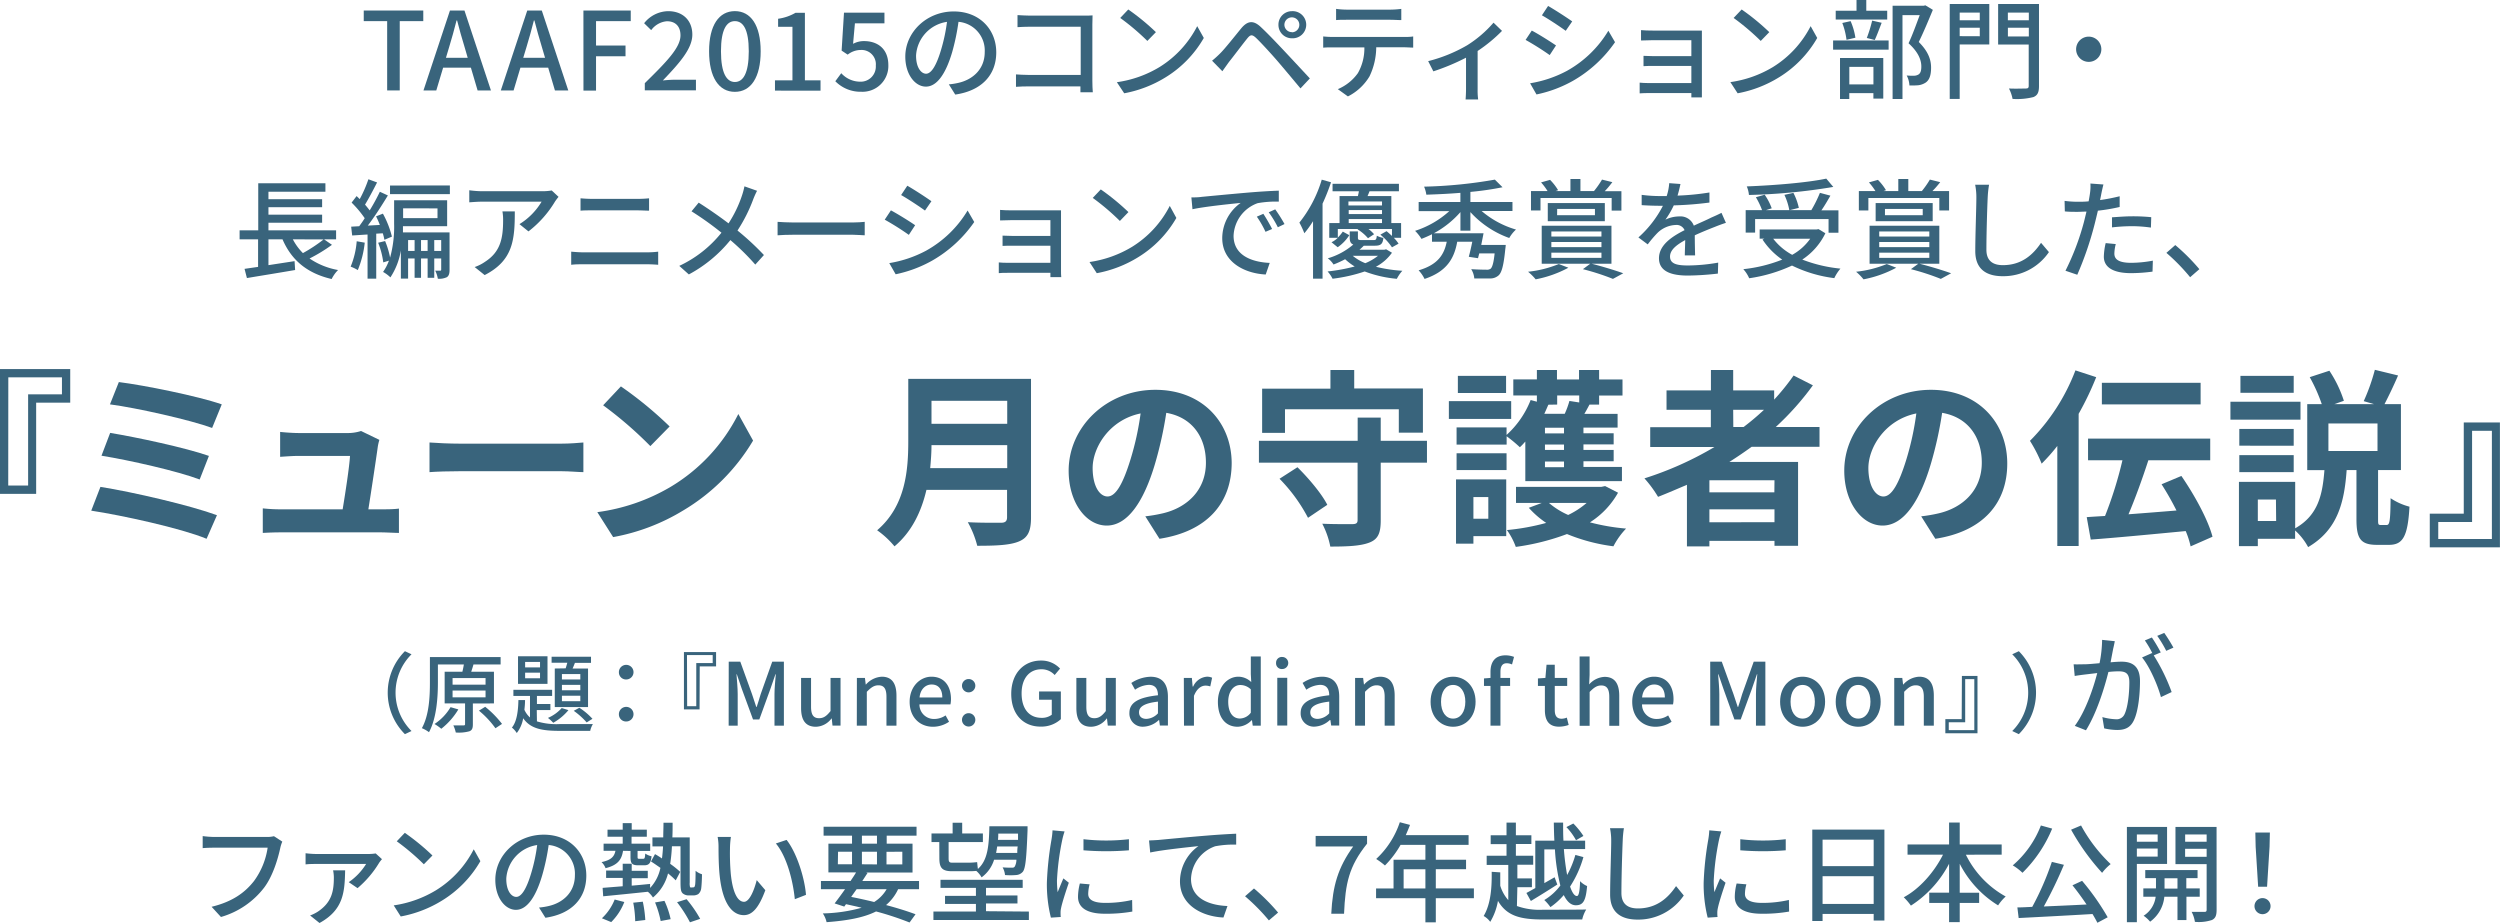 <svg xmlns="http://www.w3.org/2000/svg" viewBox="0 0 622.28 229.76"><defs><style>.cls-1{fill:#39647c;}</style></defs><g id="レイヤー_2" data-name="レイヤー 2"><g id="レイヤー1"><path class="cls-1" d="M96.37,5.26H90.54V2.62h14.82V5.26H99.5V22.51H96.37Z"/><path class="cls-1" d="M112,2.62h3.61l6.59,19.89h-3.32l-1.67-5.67h-6.91l-1.7,5.67h-3.19Zm-1,11.77h5.42l-.78-2.68c-.68-2.15-1.27-4.37-1.86-6.61h-.14c-.57,2.27-1.19,4.46-1.84,6.61Z"/><path class="cls-1" d="M131.24,2.62h3.62l6.59,19.89h-3.32l-1.68-5.67h-6.91l-1.7,5.67h-3.18Zm-1,11.77h5.43l-.79-2.68c-.67-2.15-1.26-4.37-1.86-6.61h-.13c-.57,2.27-1.19,4.46-1.84,6.61Z"/><path class="cls-1" d="M145.22,2.62H157V5.26h-8.64v6.08h7.34V14h-7.34v8.55h-3.13Z"/><path class="cls-1" d="M160.5,20.7c5.53-5.42,8.88-8.88,8.88-11.9,0-2.11-1.14-3.51-3.38-3.51a5.4,5.4,0,0,0-3.91,2.21l-1.76-1.72a7.79,7.79,0,0,1,6-3c3.64,0,6,2.32,6,5.83s-3.21,7.1-7.34,11.42c1-.11,2.27-.19,3.24-.19h5v2.64H160.5Z"/><path class="cls-1" d="M176.5,12.77c0-6.51,2.48-10,6.42-10s6.42,3.48,6.42,10-2.45,10.09-6.42,10.09S176.5,19.27,176.5,12.77Zm9.88,0c0-5.56-1.44-7.51-3.46-7.51s-3.46,2-3.46,7.51,1.44,7.64,3.46,7.64S186.38,18.33,186.38,12.77Z"/><path class="cls-1" d="M192.9,20h4.35V6.67h-3.57v-2A11.77,11.77,0,0,0,198,3.19h2.35V20h3.89v2.56H192.9Z"/><path class="cls-1" d="M207.92,20.22l1.48-2A6.36,6.36,0,0,0,214,20.33a3.77,3.77,0,0,0,4-4,3.56,3.56,0,0,0-3.78-3.89A5.27,5.27,0,0,0,211,13.6l-1.51-1,.59-9.44h10.07V5.8H212.8l-.46,5.11a5.61,5.61,0,0,1,2.73-.68c3.32,0,6.05,1.86,6.05,6a6.42,6.42,0,0,1-6.7,6.61A8.8,8.8,0,0,1,207.92,20.22Z"/><path class="cls-1" d="M237.77,23.54,236.18,21a17.06,17.06,0,0,0,2.4-.38c3.45-.78,6.53-3.32,6.53-7.66a7.17,7.17,0,0,0-6.53-7.53A54.75,54.75,0,0,1,237,13c-1.62,5.51-3.86,8.56-6.53,8.56s-5.13-3-5.13-7.48c0-6.05,5.29-11.23,12.06-11.23,6.48,0,10.58,4.54,10.58,10.18S244.33,22.59,237.77,23.54Zm-7.26-5.19c1.21,0,2.48-1.75,3.72-5.91a43.09,43.09,0,0,0,1.49-7,9,9,0,0,0-7.7,8.34C228,16.92,229.35,18.35,230.51,18.35Z"/><path class="cls-1" d="M256.38,3.89h13.41c.73,0,1.68,0,2.16-.06,0,.6-.05,1.57-.05,2.27v14c0,.94.05,2.26.11,2.86h-3.08c0-.38,0-.89,0-1.46h-12.8c-1.1,0-2.45.05-3.24.11V18.52c.79.05,2,.13,3.13.13H269v-12h-12.6c-1,0-2.43.06-3.13.11v-3C254.19,3.81,255.49,3.89,256.38,3.89Z"/><path class="cls-1" d="M288.64,16.68A25.78,25.78,0,0,0,298,6.51l1.64,2.94a27.54,27.54,0,0,1-9.47,9.77,30,30,0,0,1-10.34,4L278,20.46A28,28,0,0,0,288.64,16.68ZM287.72,8l-2.13,2.19a58.14,58.14,0,0,0-6.75-5.72l2-2.11A57.12,57.12,0,0,1,287.72,8Z"/><path class="cls-1" d="M303.75,13.25C305,12,307.26,9.12,309,7c1.52-1.78,2.95-2.08,4.89-.22,1.7,1.59,3.91,3.92,5.51,5.62,1.83,1.94,4.56,4.88,6.64,7.12L323.7,22c-1.89-2.27-4.21-5.05-5.89-7-1.56-1.8-4-4.45-5.1-5.5s-1.51-.87-2.35.19c-1.18,1.46-3.29,4.29-4.48,5.77l-1.62,2.27-2.56-2.62A25.18,25.18,0,0,0,303.75,13.25ZM321.57,2.78a3.38,3.38,0,1,1,0,6.75,3.33,3.33,0,0,1-3.35-3.35A3.35,3.35,0,0,1,321.57,2.78Zm0,5.26a1.86,1.86,0,1,0-1.87-1.86A1.86,1.86,0,0,0,321.57,8Z"/><path class="cls-1" d="M331.84,9.2H349.5c.56,0,1.59,0,2.26-.13v2.78c-.62,0-1.56-.08-2.26-.08h-6.94A16.92,16.92,0,0,1,340.89,19a13.09,13.09,0,0,1-5.38,5L333,22.19a11.65,11.65,0,0,0,5-4,12.51,12.51,0,0,0,1.61-6.4h-7.8c-.81,0-1.72,0-2.45.08V9.07A23.85,23.85,0,0,0,331.84,9.2Zm3.35-6.8H346.1a22.86,22.86,0,0,0,2.7-.19V5c-.87,0-1.87-.08-2.7-.08H335.22c-.89,0-1.89,0-2.65.08V2.21A20.31,20.31,0,0,0,335.19,2.4Z"/><path class="cls-1" d="M365.21,11.26a29.1,29.1,0,0,0,6.55-5.62l2.11,2.05a37.71,37.71,0,0,1-6.07,5v9.47a17.12,17.12,0,0,0,.13,2.6H364.8c.05-.46.11-1.73.11-2.6V14.36a55.2,55.2,0,0,1-8.13,3.4l-1.29-2.54A37.53,37.53,0,0,0,365.21,11.26Z"/><path class="cls-1" d="M387.31,11.31l-1.57,2.4a69,69,0,0,0-6-3.78l1.54-2.32C383,8.5,386,10.42,387.31,11.31ZM390,17.65a27.68,27.68,0,0,0,10.34-10L402,10.5a32.08,32.08,0,0,1-10.55,9.66,31.5,31.5,0,0,1-9,3.35l-1.59-2.78A29.37,29.37,0,0,0,390,17.65Zm1.33-12.31-1.6,2.33c-1.37-1-4.26-2.92-5.93-3.86l1.54-2.33C387,2.43,390.09,4.43,391.36,5.34Z"/><path class="cls-1" d="M411.45,7.61h10.34c.62,0,1.46,0,1.83,0,0,.33,0,1,0,1.57V22.62c0,.43,0,1.19,0,1.62H421c0-.24,0-.65,0-1.08H410.4c-.81,0-1.81.05-2.27.08V20.57c.46.05,1.32.11,2.27.11H421V16.41h-9.23c-1,0-2.08,0-2.68.06V13.9c.62,0,1.7.08,2.65.08H421V10h-9.53c-.84,0-2.46.06-3,.08V7.5C409.05,7.58,410.61,7.61,411.45,7.61Z"/><path class="cls-1" d="M441.32,16.68a25.71,25.71,0,0,0,9.37-10.17l1.64,2.94a27.54,27.54,0,0,1-9.47,9.77,29.9,29.9,0,0,1-10.34,4l-1.81-2.78A28,28,0,0,0,441.32,16.68ZM440.4,8l-2.13,2.19a58.14,58.14,0,0,0-6.75-5.72l2-2.11A57.12,57.12,0,0,1,440.4,8Z"/><path class="cls-1" d="M456.28,10.07H470.1v2.29H456.28Zm13.47-5.21H456.93V2.67h5.18V0h2.43V2.67h5.21ZM458,14.44h10.77v10.1h-2.46V23.19h-6v1.45H458Zm1.62-4.53a17.85,17.85,0,0,0-1.05-4.19l2.07-.46a16.42,16.42,0,0,1,1.19,4.13Zm.7,6.74V21h6V16.65Zm4.35-7.2A33.41,33.41,0,0,0,466,5.13l2.37.54c-.59,1.51-1.19,3.18-1.73,4.29Zm16.44-7c-1.06,2.57-2.35,5.67-3.51,8,2.48,2.46,3.07,4.56,3.07,6.4s-.4,3.07-1.37,3.72a4.35,4.35,0,0,1-1.81.65,19.62,19.62,0,0,1-2.21.05,6,6,0,0,0-.68-2.48,15.35,15.35,0,0,0,1.84.06,2.25,2.25,0,0,0,1.08-.3c.54-.33.72-1,.72-2,0-1.57-.7-3.54-3.18-5.78,1-2.1,2-4.94,2.78-7h-4.29V24.64h-2.46V1.43h7.75l.4-.11Z"/><path class="cls-1" d="M495.16,11.07h-7.37V24.62h-2.48V1h9.85Zm-7.37-7.94V5.05h5V3.13Zm5,5.89V6.91h-5V9Zm14.74,12.39c0,1.56-.35,2.32-1.38,2.75a16.62,16.62,0,0,1-5.2.46,9.19,9.19,0,0,0-.9-2.59c1.79.08,3.68,0,4.22,0s.7-.19.7-.67V11.09h-7.61V1h10.17ZM499.78,3.13V5.05H505V3.13ZM505,9.07V6.91h-5.21V9.07Z"/><path class="cls-1" d="M523.05,12.25a3.14,3.14,0,1,1-3.13-3.13A3.14,3.14,0,0,1,523.05,12.25Z"/><path class="cls-1" d="M82.63,60.94a39.82,39.82,0,0,1-5.58,3.4,18.12,18.12,0,0,0,7.1,2.87,8.64,8.64,0,0,0-1.6,2.24c-6.1-1.41-10-4.7-12.23-9.88h-3.5V66l6.5-1,.14,2.21c-4.24.73-8.78,1.46-12,2l-.59-2.29,3.37-.49V59.57H59.64V57.33h4.64V45.61H81v2.11H66.82v1.86H80.18v2H66.82v1.86H80.18v2H66.82v1.89H83.66v2.24h-3Zm-9.74-1.37A14.06,14.06,0,0,0,75.4,63a37.68,37.68,0,0,0,5.15-3.4Z"/><path class="cls-1" d="M90.79,60.4a24.63,24.63,0,0,1-1.73,6.83,9.76,9.76,0,0,0-1.78-.86,20.65,20.65,0,0,0,1.51-6.32Zm2.86-2.24V69.37H91.49v-11c-1.38.08-2.7.18-3.83.24l-.25-2.19,2-.11c.43-.59.92-1.24,1.37-2a26.53,26.53,0,0,0-3.26-3.88l1.24-1.62c.27.24.51.48.78.75a31.31,31.31,0,0,0,2.16-4.94l2.16.79c-.94,1.86-2.08,4-3,5.53.43.49.83,1,1.16,1.43a50.4,50.4,0,0,0,2.53-4.64l2,.92c-1.46,2.4-3.3,5.29-5,7.5l3-.16a23.37,23.37,0,0,0-.94-2.14l1.7-.67a23.14,23.14,0,0,1,2.24,5.72l-1.87.79a12.23,12.23,0,0,0-.4-1.62Zm18.25,9c0,.87-.14,1.49-.68,1.84a4.45,4.45,0,0,1-2.24.38,6.79,6.79,0,0,0-.65-2c.57,0,1.06,0,1.24,0s.25-.09.25-.3V64.34h-1.73v4.81h-1.65V64.34H104.8v4.81h-1.6V64.34h-1.62v5h-1.8v-7a17.34,17.34,0,0,1-2.6,6.7,8.57,8.57,0,0,0-1.83-1.35,12.3,12.3,0,0,0,1.46-2.81l-1.41.43a20,20,0,0,0-1.27-4.89L95.86,60a21.53,21.53,0,0,1,1.24,4.12,29,29,0,0,0,1-8.47V49.85h13.2V56.3h-11c0,.49,0,1,0,1.54H111.9Zm.08-21v2.16H97.08V46.18Zm-11.64,5.69V54.3h8.56V51.87Zm2.86,10.61v-2.7h-1.62v2.7Zm3.24,0v-2.7H104.8v2.7Zm3.38,0v-2.7h-1.73v2.7Z"/><path class="cls-1" d="M138.16,50.15a26.71,26.71,0,0,1-6.62,7.45l-2.24-1.81a16.49,16.49,0,0,0,5.51-5.59H120c-1.08,0-2,.08-3.19.16v-3a25.17,25.17,0,0,0,3.19.24h15.09a13.77,13.77,0,0,0,2.24-.19l1.7,1.59A14,14,0,0,0,138.16,50.15ZM120.64,68.47l-2.49-2a10.29,10.29,0,0,0,2.6-1.32c3.86-2.49,4.48-5.89,4.48-10.37a11.62,11.62,0,0,0-.17-2.16h3.08C128.14,59.65,127.74,64.83,120.64,68.47Z"/><path class="cls-1" d="M145.26,62.81h15.87a22.37,22.37,0,0,0,2.7-.17v3.27c-.89-.08-2-.13-2.7-.13H145.26c-1,0-2.11,0-3.08.13V62.64C143.18,62.73,144.26,62.81,145.26,62.81Zm2.1-13.31h11.39a27.67,27.67,0,0,0,2.81-.14v3.08c-.76,0-1.89-.08-2.81-.08H147.39c-1,0-2,0-2.89.08V49.36C145.39,49.44,146.47,49.5,147.36,49.5Z"/><path class="cls-1" d="M187.45,49.71a38.69,38.69,0,0,1-3.88,7.67,66.47,66.47,0,0,1,6.58,6.1L188,65.86a59.52,59.52,0,0,0-6.2-6.1,33.81,33.81,0,0,1-10.34,8.55l-2.38-2.13a29.28,29.28,0,0,0,10.5-8.26,77.91,77.91,0,0,0-7.45-5.32l1.78-2.16c2.27,1.43,5.27,3.51,7.43,5.16a29.9,29.9,0,0,0,3.37-7,17.64,17.64,0,0,0,.59-2.22l3.14,1.11A20.39,20.39,0,0,0,187.45,49.71Z"/><path class="cls-1" d="M197.55,55.38h14.69c1.29,0,2.35-.1,3-.16v3.35c-.59,0-1.84-.14-3-.14H197.55c-1.48,0-3.1.06-4,.14V55.22C194.42,55.28,196.1,55.38,197.55,55.38Z"/><path class="cls-1" d="M227.79,56.06l-1.57,2.4a66.67,66.67,0,0,0-6-3.78l1.54-2.32C223.44,53.25,226.52,55.17,227.79,56.06Zm2.72,6.34a27.76,27.76,0,0,0,10.34-10l1.65,2.86a32.12,32.12,0,0,1-10.56,9.66,31.63,31.63,0,0,1-9,3.35l-1.59-2.78A29.37,29.37,0,0,0,230.51,62.4Zm1.33-12.31-1.6,2.32c-1.37-1-4.26-2.91-5.94-3.86l1.54-2.32C227.52,47.18,230.57,49.17,231.84,50.09Z"/><path class="cls-1" d="M251.93,52.36h10.34c.62,0,1.45,0,1.83,0,0,.33,0,1,0,1.57V67.37c0,.43,0,1.19.06,1.62h-2.7c0-.25,0-.65,0-1.08H250.88c-.82,0-1.81,0-2.27.08V65.32c.46.05,1.32.1,2.27.1h10.58V61.16h-9.24c-1,0-2.07,0-2.67.05V58.65c.62,0,1.7.08,2.65.08h9.26V54.79h-9.53c-.84,0-2.46.05-3,.08V52.25C249.53,52.33,251.09,52.36,251.93,52.36Z"/><path class="cls-1" d="M281.8,61.43a25.74,25.74,0,0,0,9.37-10.18l1.64,3A27.62,27.62,0,0,1,283.34,64,30,30,0,0,1,273,68l-1.81-2.78A28.17,28.17,0,0,0,281.8,61.43Zm-.92-8.64L278.75,55A58.14,58.14,0,0,0,272,49.26l2-2.11A57.12,57.12,0,0,1,280.88,52.79Z"/><path class="cls-1" d="M299.12,49c2-.19,6.77-.65,11.74-1.08,2.89-.24,5.59-.4,7.45-.46v2.73a25.33,25.33,0,0,0-5.26.38,9,9,0,0,0-6,8.12c0,4.91,4.59,6.56,9,6.75l-1,2.89c-5.29-.27-10.82-3.11-10.82-9.05a10.82,10.82,0,0,1,4.59-8.77c-2.73.27-9,.92-12,1.57l-.27-2.95C297.63,49.15,298.58,49.09,299.12,49ZM316.64,57,315,57.7a25,25,0,0,0-2.16-3.77l1.62-.71A39.07,39.07,0,0,1,316.64,57Zm3.07-1.22-1.64.79a25.35,25.35,0,0,0-2.27-3.73l1.62-.73A38.49,38.49,0,0,1,319.71,55.73Z"/><path class="cls-1" d="M331.31,45.37a51.14,51.14,0,0,1-2.11,5.32V69.37h-2.37V55.06a25.91,25.91,0,0,1-2.16,3,21,21,0,0,0-1.24-2.65A31.52,31.52,0,0,0,329,44.72Zm15.17,17.54a11.59,11.59,0,0,1-4,3.49,36.32,36.32,0,0,0,6.58,1,9.53,9.53,0,0,0-1.37,2,29.81,29.81,0,0,1-8-1.83,39.58,39.58,0,0,1-8,1.81,8,8,0,0,0-1.24-1.81,44.53,44.53,0,0,0,6.75-1.24,14.48,14.48,0,0,1-2.38-1.81,24.43,24.43,0,0,1-2.89,1.32,5.52,5.52,0,0,0-1.43-1.54,17,17,0,0,0,6.35-3.43c-.68-.27-.89-.78-.89-1.78V57.6H338v1.56c0,.54.16.6,1,.6h2.89c.59,0,.73-.14.81-1.08a6.08,6.08,0,0,0,1.64.54c-.16,1.56-.67,1.94-2.16,1.94h-2.72c-.33.35-.7.7-1.08,1h6.21l.43-.11ZM333,59.14a10.87,10.87,0,0,0,1.24-1.49l1.62.89a10.61,10.61,0,0,1-2.89,3l-1.54-1.24A6,6,0,0,0,333,59.19h-2.13V55.52h2.56V48.8H338c.08-.38.19-.79.24-1.19h-6.55V45.75h16.52v1.86h-7.32c-.16.4-.32.81-.49,1.19h5.92v6.72h2.43v3.67h-1.81a9.81,9.81,0,0,1,1.18,1.46l-1.64.91a14.52,14.52,0,0,0-2.89-3.15l1.54-.87c.43.35.92.79,1.35,1.19V57h-5.86a7.81,7.81,0,0,1,1.4,1.3l-1.51,1a10.69,10.69,0,0,0-2.59-2.21L338,57h-5Zm2.64-9v1H344v-1ZM344,52.28h-8.29v1H344Zm-8.29,3.24H344v-1h-8.29Zm1,8.15a11.5,11.5,0,0,0,3.13,1.84A12.65,12.65,0,0,0,343,63.67Z"/><path class="cls-1" d="M368.79,52.52a22.94,22.94,0,0,0,8.56,4.62,8.58,8.58,0,0,0-1.68,2.1A23.92,23.92,0,0,1,366,52.79v4.62h-2.48V52.79a23.77,23.77,0,0,1-6.61,5.27h12.36c-.16.91-.38,1.94-.57,2.91h6.1s-.05.68-.11,1c-.4,4-.86,5.77-1.62,6.53a3.08,3.08,0,0,1-2.21.81c-.78,0-2.29,0-3.89,0A5.22,5.22,0,0,0,366.2,67c1.54.1,3.13.13,3.73.13a1.63,1.63,0,0,0,1.1-.24c.41-.35.76-1.46,1-3.81h-3.83c-.11.43-.22.84-.3,1.19l-2.3-.35c.27-1,.6-2.4.87-3.75h-3.75c-.73,4.07-2.51,7.39-8.13,9.26a8.61,8.61,0,0,0-1.48-2.14c4.88-1.43,6.37-4,7-7.12h-3.67V58.3a28.36,28.36,0,0,1-2.62,1.16,10.79,10.79,0,0,0-1.59-2,23.25,23.25,0,0,0,8.52-4.91h-7.63V50.28h10.39V48c-2.86.24-5.78.37-8.48.46a7.46,7.46,0,0,0-.56-2,115.59,115.59,0,0,0,17.62-1.75L374,46.61A75.92,75.92,0,0,1,366,47.77v2.51h10.47v2.24Z"/><path class="cls-1" d="M390.39,66.64a28.23,28.23,0,0,1-8.15,2.89,13,13,0,0,0-1.89-1.89A27.65,27.65,0,0,0,388,65.72Zm-6.94-14.25h-2.37V47.56h4.13a15.81,15.81,0,0,0-1.62-2.16l2.24-.63a13.19,13.19,0,0,1,2,2.57l-.62.22h3.69v-3h2.49v3h3.45l-.08,0a22.21,22.21,0,0,0,2-2.86l2.57.64a22.57,22.57,0,0,1-1.89,2.25h4.15v4.83h-2.43V49.28H383.45Zm12.72,13.25c2.83.73,6,1.7,7.88,2.38l-2.57,1.4A59.24,59.24,0,0,0,394,67l1.83-1.35H383.75V56.19h17.36v9.45ZM385.26,55.06V50.55h14.2v4.51Zm.89,3.81h12.47V57.62H386.15Zm0,2.64h12.47V60.24H386.15Zm0,2.67h12.47V62.89H386.15Zm1.43-10.61H397V52h-9.4Z"/><path class="cls-1" d="M417.56,48.69a63,63,0,0,0,7.94-.78v2.51a85.47,85.47,0,0,1-8.88.7,21.48,21.48,0,0,1-2.08,3.56,8,8,0,0,1,3.46-.81,3.54,3.54,0,0,1,3.61,2.3c1.68-.79,3.05-1.35,4.32-2,.92-.4,1.7-.75,2.57-1.19l1.1,2.49c-.78.24-1.94.67-2.75,1-1.38.54-3.13,1.24-5,2.1,0,1.54.05,3.7.08,5h-2.56c0-.95.08-2.49.1-3.81-2.32,1.27-3.78,2.51-3.78,4.1,0,1.84,1.76,2.22,4.48,2.22a45.2,45.2,0,0,0,7.51-.71l-.08,2.73a69.64,69.64,0,0,1-7.51.49c-4,0-7.15-1-7.15-4.3s3.24-5.42,6.37-7A2.16,2.16,0,0,0,417.08,56a6.86,6.86,0,0,0-4.48,1.94,29.23,29.23,0,0,0-2.46,2.89l-2.32-1.73a27.21,27.21,0,0,0,6.1-7.88h-.78c-1.14,0-3-.05-4.51-.16V48.5a34.25,34.25,0,0,0,4.64.3c.51,0,1.05,0,1.59,0a13.36,13.36,0,0,0,.63-3.21l2.8.21C418.13,46.53,417.91,47.53,417.56,48.69Z"/><path class="cls-1" d="M454.36,58.06a16.43,16.43,0,0,1-5.75,6.55,35.6,35.6,0,0,0,9.5,2.25,10.58,10.58,0,0,0-1.53,2.37,33.19,33.19,0,0,1-10.53-3.13,37.93,37.93,0,0,1-10.66,3.16A8.06,8.06,0,0,0,433.93,67a36.59,36.59,0,0,0,9.69-2.38,18.1,18.1,0,0,1-4.91-5l.48-.22H438V57.11H452.2l.46-.08Zm-17.49-.17h-2.35V52.31h4.08a19.19,19.19,0,0,0-1.54-3.22l2.19-.62A14.4,14.4,0,0,1,441,51.85l-1.45.46h5.83a15.45,15.45,0,0,0-1.22-3.81l2.24-.49a15,15,0,0,1,1.35,3.73l-2.27.57h5.38A30.87,30.87,0,0,0,453,48l2.61.7c-.7,1.22-1.48,2.57-2.24,3.65h4.24v5.58h-2.46V54.52H436.87Zm19.46-11.36a146,146,0,0,1-21,2,6.68,6.68,0,0,0-.54-2.13c6.94-.27,15.09-.94,19.79-1.94Zm-14.95,12.9a14.93,14.93,0,0,0,4.72,4,13.47,13.47,0,0,0,4.48-4Z"/><path class="cls-1" d="M472,66.64a28.23,28.23,0,0,1-8.15,2.89A13,13,0,0,0,462,67.64a27.65,27.65,0,0,0,7.64-1.92Zm-6.94-14.25h-2.37V47.56h4.13a15.81,15.81,0,0,0-1.62-2.16l2.24-.63a13.19,13.19,0,0,1,2,2.57l-.62.22h3.69v-3H475v3h3.45l-.08,0a22.21,22.21,0,0,0,2-2.86l2.57.64A22.57,22.57,0,0,1,481,47.56h4.15v4.83h-2.43V49.28H465.06Zm12.72,13.25c2.83.73,6,1.7,7.88,2.38l-2.57,1.4A59.24,59.24,0,0,0,475.65,67l1.83-1.35H465.36V56.19h17.36v9.45ZM466.87,55.06V50.55h14.2v4.51Zm.89,3.81h12.47V57.62H467.76Zm0,2.64h12.47V60.24H467.76Zm0,2.67h12.47V62.89H467.76Zm1.43-10.61h9.4V52h-9.4Z"/><path class="cls-1" d="M494.76,49.17c-.14,3-.32,9.24-.32,13,0,2.86,1.75,3.83,4.1,3.83,4.72,0,7.56-2.67,9.5-5.56L510,62.75a13.7,13.7,0,0,1-11.48,6c-4.1,0-6.85-1.76-6.85-6.24,0-3.83.27-10.79.27-13.39a15.54,15.54,0,0,0-.3-3.13l3.46,0A25.58,25.58,0,0,0,494.76,49.17Z"/><path class="cls-1" d="M523.05,48.2c-.08.46-.19,1-.32,1.6a47.31,47.31,0,0,0,4.88-.95v2.67a46,46,0,0,1-5.42.92c-.27,1.16-.57,2.4-.86,3.54a82.32,82.32,0,0,1-4.27,12.41l-2.94-1a63.1,63.1,0,0,0,4.59-12.1c.21-.83.43-1.73.64-2.62-.78,0-1.51.06-2.18.06-1.24,0-2.24,0-3.21-.11L513.9,50a24.17,24.17,0,0,0,3.3.22c.83,0,1.75,0,2.69-.11.14-.81.27-1.51.33-2a11.66,11.66,0,0,0,.11-2.43l3.24.24C523.4,46.56,523.16,47.66,523.05,48.2Zm3.24,14.9c0,1.22.73,2.32,4.19,2.32a29.85,29.85,0,0,0,5.39-.54l-.08,2.73a41.33,41.33,0,0,1-5.34.38c-4.4,0-6.78-1.43-6.78-4.1a16.08,16.08,0,0,1,.46-3.38l2.51.24A10.29,10.29,0,0,0,526.29,63.1Zm4.46-9.26a46.32,46.32,0,0,1,4.72.22l-.08,2.59a34,34,0,0,0-4.59-.35,45.07,45.07,0,0,0-5.1.3V54.09C527.16,54,529,53.84,530.75,53.84Z"/><path class="cls-1" d="M539.24,62.94,541.45,61a49.43,49.43,0,0,1,6,6l-2.3,2A48.91,48.91,0,0,0,539.24,62.94Z"/><path class="cls-1" d="M69.78,211c-.59,2.75-1.84,7-4,9.9A20.79,20.79,0,0,1,55,228.25l-2.33-2.54c5.29-1.29,8.34-3.59,10.56-6.42A18.68,18.68,0,0,0,66.62,211H53.37c-1.16,0-2.24.05-2.92.11v-3a23.93,23.93,0,0,0,2.92.22H66.46a7,7,0,0,0,1.73-.19l2.08,1.35A8.27,8.27,0,0,0,69.78,211Z"/><path class="cls-1" d="M94.39,214.73A25.46,25.46,0,0,1,89,221.07l-2.19-1.49a15.2,15.2,0,0,0,4.32-4.53H78.73c-.86,0-1.75,0-2.67.11v-2.78a23.14,23.14,0,0,0,2.67.19h13a11.91,11.91,0,0,0,1.78-.14l1.57,1.43A8.46,8.46,0,0,0,94.39,214.73Zm-14.88,15-2.32-1.86a9.71,9.71,0,0,0,2-1c3.37-2.29,3.91-5,3.91-8.47a9.3,9.3,0,0,0-.19-1.76h3C85.8,222.09,85.5,226.47,79.51,229.76Z"/><path class="cls-1" d="M108.55,221.58a25.67,25.67,0,0,0,9.37-10.18l1.65,2.95a27.66,27.66,0,0,1-9.48,9.77,29.83,29.83,0,0,1-10.34,4L98,225.36A28,28,0,0,0,108.55,221.58Zm-.91-8.64-2.14,2.19a58.85,58.85,0,0,0-6.74-5.72l2-2.11A57.12,57.12,0,0,1,107.64,212.94Z"/><path class="cls-1" d="M135.76,228.44l-1.59-2.54a16.6,16.6,0,0,0,2.4-.38c3.45-.78,6.53-3.32,6.53-7.66a7.17,7.17,0,0,0-6.53-7.53,54.75,54.75,0,0,1-1.62,7.58c-1.62,5.51-3.86,8.56-6.53,8.56s-5.13-3-5.13-7.48c0-6.05,5.29-11.23,12.06-11.23,6.48,0,10.59,4.54,10.59,10.18S142.32,227.49,135.76,228.44Zm-7.26-5.19c1.21,0,2.48-1.75,3.72-5.91a43.09,43.09,0,0,0,1.49-7,9,9,0,0,0-7.69,8.34C126,221.82,127.34,223.25,128.5,223.25Z"/><path class="cls-1" d="M155.08,211.78c-.35,2.24-1.35,3.57-4.35,4.32a4,4,0,0,0-1-1.51c2.35-.51,3.16-1.32,3.46-2.81h-2.95V210H155v-1.72h-3.78v-1.76H155v-1.64h2.24v1.64H161v1.76h-3.8V210h4.64v1.81H158.7v1.46c0,.43.05.49.4.49h1c.35,0,.43-.14.51-1.3a4.58,4.58,0,0,0,1.57.68c-.17,1.75-.68,2.24-1.81,2.24h-1.49c-1.59,0-1.94-.46-1.94-2.08v-1.49Zm-5.26,16.79A12.89,12.89,0,0,0,153,223.9l2.4.62a14.4,14.4,0,0,1-3.26,5Zm22.64-7.69a.53.53,0,0,0,.41-.14,2.22,2.22,0,0,0,.19-.83c.05-.54.08-1.68.08-3.16a4.48,4.48,0,0,0,1.59.86c0,1.38-.11,3.08-.21,3.65a2.19,2.19,0,0,1-.71,1.29,2.38,2.38,0,0,1-1.29.33h-1.11a2.24,2.24,0,0,1-1.51-.54c-.38-.41-.51-.89-.51-2.76v-8.93h-2.14a40.18,40.18,0,0,1-.43,4.37,23.55,23.55,0,0,1,2.49,2l-1.11,2.11a22.36,22.36,0,0,0-1.92-1.73,11.35,11.35,0,0,1-3.75,6,6.4,6.4,0,0,0-1.27-1.43c-4,.43-8.12.83-11.12,1.13L150,221l5-.4v-2.08h-4.13v-1.84H155V215h2.24v1.75h4v1.84h-4v1.86c1.51-.13,3.05-.27,4.58-.43l0,1a10.33,10.33,0,0,0,2.57-5c-.81-.56-1.62-1.13-2.35-1.59l1-1.83c.57.32,1.14.67,1.73,1.08.14-1,.22-2,.27-3H162.4v-2.24h2.69c0-1.16.06-2.38.06-3.65h2.27c0,1.27,0,2.49-.06,3.65h4.32v11.2a3.5,3.5,0,0,0,.08,1.16.3.3,0,0,0,.27.11ZM160,224.44a29,29,0,0,1,.62,4.56l-2.51.3a27,27,0,0,0-.49-4.61Zm5.39-.21a21.31,21.31,0,0,1,1.54,4.56l-2.48.46a24.62,24.62,0,0,0-1.4-4.62Zm5.51-.41a30.86,30.86,0,0,1,3.38,4.89l-2.54.86a33.28,33.28,0,0,0-3.21-5Z"/><path class="cls-1" d="M181.7,211.3a59.25,59.25,0,0,0,.19,6.07c.4,4.24,1.51,7.1,3.32,7.1,1.35,0,2.53-2.94,3.15-5.4l2.14,2.51c-1.7,4.62-3.38,6.21-5.35,6.21-2.72,0-5.23-2.59-6-9.69-.27-2.38-.3-5.62-.3-7.24a13.12,13.12,0,0,0-.22-2.53l3.3,0A21.28,21.28,0,0,0,181.7,211.3Zm18.92,11.44-2.78,1.08c-.46-4.64-2-10.63-4.72-13.87l2.67-.89C198.27,212.19,200.27,218.37,200.62,222.74Z"/><path class="cls-1" d="M223.55,221.34a11.51,11.51,0,0,1-3,3.94c2.83.75,5.39,1.56,7.34,2.29l-1.49,2.05a74.79,74.79,0,0,0-8.34-2.75c-3,1.51-7,2.27-12.31,2.67a6.49,6.49,0,0,0-.94-2.18,38.72,38.72,0,0,0,9.66-1.41c-1.27-.32-2.56-.59-3.89-.89l-.43.6-2.4-.79c.76-1,1.67-2.21,2.59-3.53h-6v-2.05h7.37c.48-.73,1-1.46,1.37-2.14h-6.88V210h5.88V208H205v-2.21h23.14V208h-7.43V210h6.43v7.18H215.53l.41.11-1.3,2h14.12v2.05Zm-15-6.21h3.53V212H208.6Zm4.67,6.21c-.46.65-.92,1.29-1.35,1.91,1.91.38,3.86.81,5.72,1.27a9.16,9.16,0,0,0,3.1-3.18ZM214.54,210h3.75V208h-3.75Zm3.75,5.16V212h-3.75v3.13Zm2.37-3.13v3.13h3.94V212Z"/><path class="cls-1" d="M233.8,209.6h-1.94v-2.14h5.26v-2.67h2.38v2.67h5.15v2.14h-8.53v4.07c0,.81.16,1.06.86,1.06h4.13a17,17,0,0,0,2.11-.14c.05.46.11,1.16.19,1.7,2.48-2.19,2.75-5.83,2.86-10.63h9.5v1c-.27,7-.51,9.44-1.16,10.31a2.39,2.39,0,0,1-1.7.84,17.23,17.23,0,0,1-2.75,0,4.8,4.8,0,0,0-.6-1.91c1,.08,1.87.08,2.24.08s.6,0,.81-.33A3.69,3.69,0,0,0,253,214h-5.56a8.55,8.55,0,0,1-3.11,4.38,6.11,6.11,0,0,0-1.32-1.6,17.23,17.23,0,0,1-1.86.08H237c-2.53,0-3.18-.86-3.18-3.26Zm22.3,17.3V229H232.34v-2.1h10.58V225h-7.69v-2h7.69V221H234.1V219h20.46V221h-9.13v1.89h7.83v2h-7.83v1.92Zm-2.89-14.6c0-.46,0-1,.11-1.6h-5.11c-.08.54-.16,1.08-.27,1.6Zm-4.73-4.81c0,.54,0,1-.08,1.57h5l0-1.57Z"/><path class="cls-1" d="M264.42,209a64.69,64.69,0,0,0-1.33,10.18,26.3,26.3,0,0,0,.17,2.89c.46-1.11,1-2.43,1.43-3.43l1.35,1.08c-.71,2.05-1.65,4.94-1.92,6.29a5.13,5.13,0,0,0-.13,1.24c0,.27,0,.67.05,1l-2.46.16a34.26,34.26,0,0,1-1-8.72,79.05,79.05,0,0,1,1.16-10.77,19.66,19.66,0,0,0,.25-2.24l3,.27A17.9,17.9,0,0,0,264.42,209Zm6.45,13.53c0,1.21.94,2.21,4.21,2.21a29.14,29.14,0,0,0,6.72-.73l.05,2.89a37.33,37.33,0,0,1-6.82.54c-4.59,0-6.7-1.59-6.7-4.21a13.87,13.87,0,0,1,.46-3.32l2.43.21A9.58,9.58,0,0,0,270.87,222.53ZM281,208.89v2.76a70,70,0,0,1-11.31,0l0-2.76A49.42,49.42,0,0,0,281,208.89Z"/><path class="cls-1" d="M288.51,209.06c2-.19,6.77-.65,11.74-1.06,2.89-.24,5.59-.4,7.45-.48v2.72a24,24,0,0,0-5.24.41,8.94,8.94,0,0,0-6,8.12c0,4.92,4.59,6.56,9.07,6.75l-1,2.86c-5.29-.24-10.82-3.07-10.82-9a10.85,10.85,0,0,1,4.59-8.77c-2.73.29-9,.94-12,1.59l-.29-3C287.05,209.16,288,209.11,288.51,209.06Z"/><path class="cls-1" d="M309.91,223.09l2.22-1.94a50.07,50.07,0,0,1,6,6l-2.29,1.95A49.7,49.7,0,0,0,309.91,223.09Z"/><path class="cls-1" d="M336.82,210.7h-9.34v-2.62h12.8V210c-4.56,5.7-5.4,9.91-5.73,17.44h-3.18C331.72,220.39,333.07,215.94,336.82,210.7Z"/><path class="cls-1" d="M366.87,223.58h-9.48v6H354.8v-6H342.52v-2.43h4.35V214h7.93V210.3h-6.18a24.38,24.38,0,0,1-3.89,5.13,18.69,18.69,0,0,0-2.18-1.62,21.89,21.89,0,0,0,5.88-9.15l2.54.67c-.32.84-.7,1.73-1.05,2.54h15.63v2.43h-8.16V214h7.53v2.35h-7.53v4.78h9.48Zm-12.07-2.43v-4.78h-5.42v4.78Z"/><path class="cls-1" d="M377.58,225.52a16.79,16.79,0,0,0,6.51.92c1.48,0,8.88,0,10.74-.05a8.34,8.34,0,0,0-1,2.48h-9.77c-5.62,0-9-.86-11.2-4.64a15,15,0,0,1-1.92,5.23A5.22,5.22,0,0,0,369.3,228c1.86-3.1,2.05-7.45,2-11l2.13.14c0,1.08,0,2.18,0,3.32a9.6,9.6,0,0,0,2,3.59v-8.75h-5.38V213h4.94v-2.89h-3.94V207.9h3.94v-3.14h2.33v3.14h3.86v2.18h-3.86V213h4.31v2.24h-3.94v3.4h3.62v2.19h-3.62Zm4.57-16.27h4.75c-.08-1.46-.11-3-.14-4.49h2.32c0,1.54,0,3.05.08,4.49h5.4v2.1h-5.29a59.45,59.45,0,0,0,.81,6.45,24,24,0,0,0,2.05-5l2,.54a26.88,26.88,0,0,1-3.32,7.34c.52,1.49,1.08,2.35,1.7,2.35.46,0,.71-1.08.79-3.7a5.25,5.25,0,0,0,1.75,1.22c-.32,3.72-1,4.78-2.81,4.78-1.24,0-2.21-.95-3-2.54a16.75,16.75,0,0,1-3.32,3,11.1,11.1,0,0,0-1.53-1.76,14,14,0,0,0,4-3.61,47.3,47.3,0,0,1-1.35-9h-2.64v8.4l2.56-1.46.67,1.81c-2.21,1.43-4.66,2.94-6.58,4.1l-1.11-2c.62-.32,1.38-.76,2.22-1.22Zm10.14-.11a15,15,0,0,0-2.4-3.27l1.73-.89a18.87,18.87,0,0,1,2.51,3.1Z"/><path class="cls-1" d="M403.91,209.33c-.13,3-.32,9.23-.32,12.95,0,2.86,1.75,3.84,4.1,3.84,4.72,0,7.56-2.68,9.5-5.56l1.92,2.34a13.7,13.7,0,0,1-11.47,6c-4.11,0-6.86-1.75-6.86-6.24,0-3.83.27-10.79.27-13.38a15.47,15.47,0,0,0-.3-3.13l3.46,0A25.55,25.55,0,0,0,403.91,209.33Z"/><path class="cls-1" d="M427.89,209a64.74,64.74,0,0,0-1.32,10.18,26.23,26.23,0,0,0,.16,2.89c.46-1.11,1-2.43,1.43-3.43l1.35,1.08c-.7,2.05-1.64,4.94-1.91,6.29a5.18,5.18,0,0,0-.14,1.24c0,.27,0,.67.06,1l-2.46.16a34.26,34.26,0,0,1-1-8.72,77.48,77.48,0,0,1,1.16-10.77,17.66,17.66,0,0,0,.24-2.24l3,.27A20.3,20.3,0,0,0,427.89,209Zm6.45,13.53c0,1.21,1,2.21,4.22,2.21a29.14,29.14,0,0,0,6.72-.73l.05,2.89a37.37,37.37,0,0,1-6.83.54c-4.59,0-6.69-1.59-6.69-4.21a13.38,13.38,0,0,1,.46-3.32l2.43.21A9.2,9.2,0,0,0,434.34,222.53Zm10.15-13.64v2.76a70,70,0,0,1-11.31,0l0-2.76A49.33,49.33,0,0,0,444.49,208.89Z"/><path class="cls-1" d="M469.05,206.49v22.65h-2.67v-1.65H453.66v1.76H451.1V206.49ZM453.66,209v6.59h12.72V209ZM466.38,225V218.1H453.66V225Z"/><path class="cls-1" d="M489.33,212.75a24,24,0,0,0,9.91,10.4,11.75,11.75,0,0,0-1.89,2.21A26.14,26.14,0,0,1,487.8,215v7.21h4.83v2.54H487.8v4.78h-2.65v-4.78h-4.94V222.2h4.94V215a27.41,27.41,0,0,1-9.5,10.42,15.28,15.28,0,0,0-1.78-2.08c3.91-2.08,7.56-6.21,9.77-10.61h-8.83v-2.53h10.34v-5.46h2.65v5.46h10.44v2.53Z"/><path class="cls-1" d="M510.81,206.25a33.24,33.24,0,0,1-7.39,11A13.65,13.65,0,0,0,501,215.4a24.7,24.7,0,0,0,7-9.93Zm7.45,13a60.9,60.9,0,0,1,6.37,9.07l-2.56,1.37c-.33-.65-.73-1.37-1.22-2.18-6.61.4-13.6.75-18.38,1l-.32-2.64c1.1,0,2.35-.08,3.7-.14a70.59,70.59,0,0,0,4.88-11.2l3,.73a107.88,107.88,0,0,1-5,10.37c3.3-.14,7-.3,10.64-.49-1.11-1.65-2.35-3.35-3.51-4.78ZM518,205.47a38.63,38.63,0,0,0,7.37,9.61,12.22,12.22,0,0,0-2.13,2.18,57.09,57.09,0,0,1-7.72-10.74Z"/><path class="cls-1" d="M531.89,215.05v14.49h-2.48v-23.7h10v9.21Zm0-7.34v1.81h5.18v-1.81Zm5.18,5.5v-2h-5.18v2Zm7.16,10v5.81H542v-5.81h-3.27a8.69,8.69,0,0,1-3.54,6.21,8.23,8.23,0,0,0-1.62-1.48,6.52,6.52,0,0,0,3-4.73h-3.07v-2.07h3.15v-2.57h-2.67v-2H547v2h-2.8v2.57h3.34v2.07ZM542,221.18v-2.57h-3.22v2.57Zm9.74,5.29c0,1.37-.27,2.1-1.16,2.53a10.46,10.46,0,0,1-4.24.46,8,8,0,0,0-.81-2.48c1.38,0,2.75,0,3.19,0s.54-.17.54-.57V215.1H541.5v-9.26h10.23Zm-7.83-18.76v1.81h5.35v-1.81Zm5.35,5.56v-2H543.9v2Z"/><path class="cls-1" d="M561.17,225.55a2,2,0,1,1,2,2A2,2,0,0,1,561.17,225.55Zm.29-14.77-.08-3.56H565l-.08,3.56-.62,9.94h-2.22Z"/><path class="cls-1" d="M9,122.93H0V91.86H17.48v8.37H9Zm-6.95-2.07H7V98.16h8.42V93.93H2.07Z"/><path class="cls-1" d="M54,128.24l-2.58,5.87c-6.34-2.63-21.2-5.87-28.71-7L25,121.19C33.05,122.46,47.53,125.84,54,128.24Zm-2-14.76-2.3,5.87c-5.41-2.06-17.44-4.79-24.44-5.92l2.16-5.68C34.13,108.87,46.07,111.41,52,113.48Zm3.2-12.83-2.4,5.87c-5.45-2-18.8-5-25.43-5.87l2.21-5.55C35.73,95.86,49.27,98.58,55.19,100.65Z"/><path class="cls-1" d="M94,111.46c-.38,2.77-1.6,10.86-2.31,15.32h3c1.22,0,3.38,0,4.61-.19v6.06c-.94,0-3.25-.14-4.52-.14H70.06c-1.69,0-2.86.05-4.65.14v-6.11a42.68,42.68,0,0,0,4.65.24H85.29c.66-4,1.69-10.67,1.83-13.3H74.43c-1.5,0-3.33.14-4.7.23v-6.2c1.23.14,3.39.28,4.66.28h12a10.65,10.65,0,0,0,3.48-.51l4.56,2.21A12,12,0,0,0,94,111.46Z"/><path class="cls-1" d="M114.47,110.43h25.24c2.21,0,4.28-.19,5.5-.29v7.38c-1.13,0-3.52-.23-5.5-.23H114.47c-2.67,0-5.82.09-7.56.23v-7.38C108.6,110.28,112,110.43,114.47,110.43Z"/><path class="cls-1" d="M166.68,121.33a44.31,44.31,0,0,0,17.1-18.28l3.67,6.62a49.9,49.9,0,0,1-17.39,17.39,50.9,50.9,0,0,1-17.44,6.63l-3.94-6.21A48.49,48.49,0,0,0,166.68,121.33Zm0-15.18-4.8,4.89a97.09,97.09,0,0,0-11.75-10.16l4.42-4.7A95.12,95.12,0,0,1,166.68,106.15Z"/><path class="cls-1" d="M256.63,128.85c0,3.38-.8,5-3,5.92s-5.54,1.08-10.38,1.08a24.18,24.18,0,0,0-2.35-5.87c3.29.18,7.23.14,8.27.14s1.5-.38,1.5-1.37v-6.81H230.6c-1.23,5.26-3.58,10.39-7.95,14.05a22.11,22.11,0,0,0-4.32-4c7.1-6.06,7.75-15,7.75-22.18V94.3h30.55Zm-5.92-12.32V110.8H231.86c0,1.79-.14,3.76-.32,5.73ZM231.86,99.76v5.73h18.85V99.76Z"/><path class="cls-1" d="M288.61,134.11l-3.53-5.59a36.87,36.87,0,0,0,4.37-.75c6-1.41,10.72-5.74,10.72-12.6,0-6.48-3.53-11.32-9.87-12.41a95.77,95.77,0,0,1-2.82,12.74c-2.82,9.49-6.86,15.32-12,15.32S266,125.09,266,117.15c0-10.86,9.4-20.12,21.58-20.12,11.65,0,19,8.08,19,18.33C306.51,125.28,300.45,132.28,288.61,134.11Zm-12.93-10.53c2,0,3.81-3,5.74-9.3a71,71,0,0,0,2.49-11.37c-7.76,1.59-11.94,8.45-11.94,13.62C272,121.28,273.85,123.58,275.68,123.58Z"/><path class="cls-1" d="M355.19,115.17H343.68v14.34c0,3.19-.66,4.7-2.82,5.54s-5.31,1-9.73,1a21.15,21.15,0,0,0-2-5.69c3.06.14,6.54.1,7.48.1s1.31-.24,1.31-1V115.17H313.36v-5.45h24.58v-5.78h5.74v5.78h11.51Zm-35.34-7.42h-5.69v-11h17V92.1h5.92v4.6h17.1v11h-6v-5.83H319.85Zm3.1,8.55c2.82,2.77,6.06,6.63,7.43,9.35l-4.8,3.24a40.9,40.9,0,0,0-7.09-9.72Z"/><path class="cls-1" d="M376.15,104.27H360.64V99.85h15.51Zm-1.23,29.18h-8.17v1.88h-4.33v-16h12.5Zm4.75-23.54c-.47.52-.89,1-1.36,1.41a35.05,35.05,0,0,0-3.29-2.73v2.07H362.56v-4.28H375v1.88a23.13,23.13,0,0,0,6-8.69l1.55.42V98.44h-5.87v-4h5.87V92.1h5v2.35h5.49V92.1h5v2.35h5.82v4h-5.82v2.26h-2.4c-.42.8-.85,1.59-1.27,2.3h8.27v3.43h-8.5v1.41h7.52v2.77h-7.52V112h7.52v2.82h-7.52v1.41h9.58v3.53H379.67Zm-17.11,2.91H375V117H362.56Zm12.32-15h-12V93.55h12Zm-8.13,25.9v5.4h3.71v-5.4Zm36-1.08a20.67,20.67,0,0,1-7,7.38,52.64,52.64,0,0,0,9,1.55,19.06,19.06,0,0,0-3.15,4.41,45.48,45.48,0,0,1-11.56-3.05,58.52,58.52,0,0,1-12.74,3.2,17,17,0,0,0-2.21-4.19,57.16,57.16,0,0,0,9.78-1.78,22.6,22.6,0,0,1-4.33-3.76l3.25-1.22h-6.44v-4h21.29l.89-.19Zm-17.53-21.9.18,0c-.33.76-.65,1.51-1,2.26h5.08a21.81,21.81,0,0,0,1.17-3.2l2.44.38V98.44h-5.49v2.26Zm4.08,5.73h-4.74v1.41h4.74Zm0,4.18h-4.74V112h4.74Zm0,4.23h-4.74v1.41h4.74Zm-3.76,10.3a19.33,19.33,0,0,0,4.8,3,20.55,20.55,0,0,0,4.6-3Z"/><path class="cls-1" d="M436,111.22c-1.83,1.32-3.62,2.54-5.54,3.76h17.1v20.87h-5.87v-1.22H425.49V136H419.9V120.67c-2.35,1-4.8,2.07-7.19,3a29.86,29.86,0,0,0-3.39-4.6,83.32,83.32,0,0,0,17.44-7.81h-16v-4.93h15.09V102H414.82V97.17h11.05V92.1h5.54v5.07h10.2v2.3a57.11,57.11,0,0,0,4.84-6l4.8,2.44A69.06,69.06,0,0,1,442,106.29h10.9v4.93Zm5.69,8.32H425.49v3h16.17Zm0,10.44v-3.2H425.49V130Zm-10.25-23.69H434a61.91,61.91,0,0,0,5.07-4.28h-7.66Z"/><path class="cls-1" d="M481.73,134.11l-3.52-5.59a37.23,37.23,0,0,0,4.37-.75c6-1.41,10.71-5.74,10.71-12.6,0-6.48-3.52-11.32-9.87-12.41a94.22,94.22,0,0,1-2.82,12.74c-2.82,9.49-6.86,15.32-12,15.32s-9.54-5.73-9.54-13.67c0-10.86,9.4-20.12,21.57-20.12,11.65,0,19,8.08,19,18.33C499.64,125.28,493.57,132.28,481.73,134.11Zm-12.92-10.53c2,0,3.8-3,5.73-9.3A71,71,0,0,0,477,102.91c-7.75,1.59-11.94,8.45-11.94,13.62C465.09,121.28,467,123.58,468.81,123.58Z"/><path class="cls-1" d="M521.77,93.88A74.47,74.47,0,0,1,517.4,103v32.9h-5.31V111a45.13,45.13,0,0,1-3.9,4.41,35.53,35.53,0,0,0-2.91-5.68A50,50,0,0,0,516.6,92.19ZM545.27,136a21.25,21.25,0,0,0-1.22-3.81c-8.41.8-17.29,1.65-23.64,2.12l-1-5.59c1.37-.1,2.92-.19,4.56-.29a98.53,98.53,0,0,0,4.33-13.86h-8.56v-5.4h30.41v5.4H534.75c-1.46,4.51-3.25,9.45-4.94,13.44,3.81-.28,7.9-.61,11.94-.94a69.65,69.65,0,0,0-3.71-6.53l4.93-2.07c3.24,4.7,6.63,10.86,7.75,15.13Zm2.49-35.34H523.18V95.29h24.58Z"/><path class="cls-1" d="M572.62,104.46H555.18V100h17.44Zm21.43,26.22c.75,0,.94-.85,1-6.67a15.35,15.35,0,0,0,4.7,2.11c-.42,7.52-1.69,9.5-5.12,9.5h-3c-4.14,0-5.08-1.65-5.08-6.44V117h-2.44c-.57,8-2.21,14.86-9.59,19.18a15.29,15.29,0,0,0-3.24-4.14v2.07H562v1.83h-4.7v-16h14v11.56c5.82-3.29,6.81-8.55,7.28-14.48h-4.28V100.6h3.62a41,41,0,0,0-3-6.72l4.89-1.6a30.16,30.16,0,0,1,3.61,7.48l-2.39.84h9.91l-2.58-.75a48.8,48.8,0,0,0,2.77-7.8l5.78,1.41c-1.13,2.63-2.39,5.22-3.38,7.14h4.09V117h-5.69v12.13c0,1.36,0,1.55.71,1.55Zm-23.12-19.74H557.39v-4.18h13.54Zm-13.54,2.35h13.54v4.23H557.39Zm13.54-15.51H557.67V93.55h13.26Zm-4.42,26.56H562v5.35h4.56Zm25.28-18.94H579.57v6.86h12.22Z"/><path class="cls-1" d="M613.26,105.16h9v31.07H604.8v-8.37h8.46Zm7,2.07h-4.93v22.7h-8.42v4.23h13.35Z"/><path class="cls-1" d="M100.79,162.09l1.64.77a13.47,13.47,0,0,0,0,19.1l-1.64.78a14.59,14.59,0,0,1,0-20.65Z"/><path class="cls-1" d="M117.7,175.11v5.17c0,.95-.17,1.49-.88,1.75a9.94,9.94,0,0,1-3.37.3,7.9,7.9,0,0,0-.61-1.77c1.12,0,2.2,0,2.53,0s.39-.09.39-.35v-5.12h-5.08v-7.88h4.41c.15-.61.28-1.26.37-1.82H109v4.43c0,3.61-.3,8.93-2.22,12.43a8.08,8.08,0,0,0-1.77-1c1.85-3.33,2-8.06,2-11.45v-6.24h17.6v1.83h-6.76c-.17.63-.37,1.26-.56,1.82h5.66v7.88Zm-3.61,1.47a17.6,17.6,0,0,1-4.25,4.82,12.69,12.69,0,0,0-1.69-1.19,12.77,12.77,0,0,0,4-4.19Zm-1.44-6.15h8.21v-1.65h-8.21Zm0,3.15h8.21v-1.69h-8.21Zm8.12,2.35a24.56,24.56,0,0,1,4.19,4.26l-1.64,1.08a22.77,22.77,0,0,0-4.11-4.38Z"/><path class="cls-1" d="M133.65,179.56a16.87,16.87,0,0,0,5.74.67c1.19,0,6.72,0,8.19,0a5.58,5.58,0,0,0-.67,1.69h-7.52c-4.38,0-7.32-.48-9.16-3.14a8.26,8.26,0,0,1-1.6,3.68,5.56,5.56,0,0,0-1.21-1.36c1.26-1.52,1.56-4.24,1.62-6.85h1.65c0,.82-.07,1.62-.16,2.42a5.6,5.6,0,0,0,1.39,1.92v-5.36h-4.13v-1.53h9.64v1.53h-3.78v2H137v1.51h-3.39Zm2.63-9.33h-7.34v-6.87h7.34Zm-1.86-5.47h-3.71v1.37h3.71Zm0,2.68h-3.71v1.39h3.71Zm7.07,9.32a13.38,13.38,0,0,1-3.78,3.15,10.89,10.89,0,0,0-1.32-1.21,9.91,9.91,0,0,0,3.43-2.46Zm-.69-10.4c.15-.45.28-.93.41-1.4H137.3v-1.49h9.81V165h-4c-.2.47-.39,1-.59,1.4h3.85V176h-8.28v-9.6Zm3.65,1.43h-4.58v1.34h4.58Zm0,2.68h-4.58v1.34h4.58Zm0,2.7h-4.58v1.36h4.58Zm-.24,3a16.72,16.72,0,0,1,3.26,2.75l-1.44.9a18.45,18.45,0,0,0-3.22-2.89Z"/><path class="cls-1" d="M154.05,167.34a1.82,1.82,0,1,1,1.81,1.79A1.77,1.77,0,0,1,154.05,167.34Zm0,10.47a1.82,1.82,0,1,1,1.81,1.78A1.77,1.77,0,0,1,154.05,177.81Z"/><path class="cls-1" d="M174.13,176.58h-3.89V162.3h8v3.57h-4.07Zm-3.09-.8h2.27V165.05h4.09v-2H171Z"/><path class="cls-1" d="M181.39,164.7h2.88l2.91,8.06c.37,1.06.69,2.14,1.06,3.2h.11c.37-1.06.67-2.14,1-3.2l2.87-8.06h2.9v15.92h-2.34v-7.86c0-1.43.2-3.48.33-4.93h-.09l-1.27,3.68L189,179.09h-1.56l-2.78-7.58-1.26-3.68h-.08c.11,1.45.3,3.5.3,4.93v7.86h-2.25Z"/><path class="cls-1" d="M199.4,176.22v-7.48h2.48v7.17c0,2,.58,2.86,2,2.86,1.1,0,1.86-.52,2.85-1.78v-8.25h2.49v11.88h-2l-.19-1.79h-.06a5,5,0,0,1-3.87,2.07C200.5,180.9,199.4,179.24,199.4,176.22Z"/><path class="cls-1" d="M213.29,168.74h2l.2,1.64h.06a5.69,5.69,0,0,1,3.94-1.94c2.52,0,3.65,1.68,3.65,4.71v7.47h-2.49v-7.17c0-2-.6-2.87-2-2.87-1.1,0-1.85.56-2.89,1.62v8.42h-2.49Z"/><path class="cls-1" d="M226.42,174.68c0-3.84,2.66-6.24,5.42-6.24,3.16,0,4.87,2.27,4.87,5.62a6.81,6.81,0,0,1-.13,1.27h-7.72a3.59,3.59,0,0,0,3.68,3.63,5,5,0,0,0,2.83-.89l.86,1.58a7.15,7.15,0,0,1-4,1.25C229,180.9,226.42,178.61,226.42,174.68Zm8.13-1.08c0-2-.93-3.22-2.66-3.22-1.49,0-2.81,1.15-3,3.22Z"/><path class="cls-1" d="M239.45,170.68a1.66,1.66,0,1,1,3.32,0,1.66,1.66,0,1,1-3.32,0Zm0,8.5a1.66,1.66,0,1,1,3.32,0,1.66,1.66,0,1,1-3.32,0Z"/><path class="cls-1" d="M251.71,172.72c0-5.19,3.2-8.3,7.42-8.3a6.35,6.35,0,0,1,4.73,2l-1.34,1.6a4.39,4.39,0,0,0-3.31-1.43c-3,0-4.92,2.29-4.92,6s1.75,6.09,5,6.09a4,4,0,0,0,2.51-.78v-3.73h-3.16v-2.06h5.42v6.9a7.16,7.16,0,0,1-5,1.85C254.83,180.9,251.71,177.92,251.71,172.72Z"/><path class="cls-1" d="M267.92,176.22v-7.48h2.48v7.17c0,2,.59,2.86,2,2.86,1.1,0,1.86-.52,2.85-1.78v-8.25h2.49v11.88h-2l-.2-1.79h-.06a5,5,0,0,1-3.87,2.07C269,180.9,267.92,179.24,267.92,176.22Z"/><path class="cls-1" d="M281.12,177.47c0-2.55,2.16-3.87,7.11-4.41,0-1.38-.52-2.59-2.27-2.59a6.49,6.49,0,0,0-3.43,1.21L281.6,170a9.14,9.14,0,0,1,4.79-1.55c3,0,4.32,1.88,4.32,5v7.15h-2l-.19-1.36h-.09a5.89,5.89,0,0,1-3.78,1.64A3.28,3.28,0,0,1,281.12,177.47Zm7.11.09v-2.92c-3.52.41-4.71,1.32-4.71,2.66,0,1.16.8,1.64,1.86,1.64A4.22,4.22,0,0,0,288.23,177.56Z"/><path class="cls-1" d="M294.67,168.74h2l.19,2.14H297a4.08,4.08,0,0,1,3.37-2.44,2.88,2.88,0,0,1,1.34.26l-.46,2.16a3.48,3.48,0,0,0-1.18-.2c-1,0-2.14.67-2.88,2.55v7.41h-2.48Z"/><path class="cls-1" d="M303.15,174.68c0-3.84,2.44-6.24,5.1-6.24a4.61,4.61,0,0,1,3.2,1.34l-.11-2V163.4h2.48v17.22h-2l-.19-1.34h-.09a5,5,0,0,1-3.46,1.62C305.07,180.9,303.15,178.64,303.15,174.68Zm8.19,2.72v-5.81a3.74,3.74,0,0,0-2.62-1.08c-1.66,0-3,1.58-3,4.15s1.06,4.19,2.92,4.19A3.49,3.49,0,0,0,311.34,177.4Z"/><path class="cls-1" d="M317.63,165a1.42,1.42,0,0,1,1.53-1.47,1.48,1.48,0,1,1,0,3A1.42,1.42,0,0,1,317.63,165Zm.3,3.72h2.48v11.88h-2.48Z"/><path class="cls-1" d="M323.75,177.47c0-2.55,2.17-3.87,7.11-4.41,0-1.38-.52-2.59-2.27-2.59a6.49,6.49,0,0,0-3.43,1.21l-.93-1.69a9.15,9.15,0,0,1,4.8-1.55c3,0,4.32,1.88,4.32,5v7.15h-2l-.2-1.36H331a5.91,5.91,0,0,1-3.79,1.64A3.28,3.28,0,0,1,323.75,177.47Zm7.11.09v-2.92c-3.52.41-4.71,1.32-4.71,2.66,0,1.16.8,1.64,1.86,1.64A4.2,4.2,0,0,0,330.86,177.56Z"/><path class="cls-1" d="M337.3,168.74h2l.2,1.64h.06a5.64,5.64,0,0,1,3.93-1.94c2.53,0,3.66,1.68,3.66,4.71v7.47h-2.49v-7.17c0-2-.6-2.87-2-2.87-1.1,0-1.86.56-2.89,1.62v8.42H337.3Z"/><path class="cls-1" d="M356.09,174.68c0-4,2.66-6.24,5.6-6.24s5.6,2.29,5.6,6.24-2.66,6.22-5.6,6.22S356.09,178.64,356.09,174.68Zm8.65,0c0-2.5-1.17-4.19-3.05-4.19s-3,1.69-3,4.19,1.17,4.19,3,4.19S364.74,177.21,364.74,174.68Z"/><path class="cls-1" d="M371,170.73h-1.62v-1.86l1.62-.13v-1.49c0-2.44,1.1-4.13,3.76-4.13a6,6,0,0,1,2.1.39l-.5,1.88a3.31,3.31,0,0,0-1.3-.3c-1.06,0-1.58.69-1.58,2.14v1.51h2.4v2h-2.4v9.89H371Z"/><path class="cls-1" d="M384.54,176.73v-6h-1.73v-1.86l1.86-.13.28-3.28H387v3.28h3.09v2H387v6c0,1.42.5,2.16,1.73,2.16a3.52,3.52,0,0,0,1.27-.28l.46,1.83a7.5,7.5,0,0,1-2.34.43C385.46,180.9,384.54,179.24,384.54,176.73Z"/><path class="cls-1" d="M393.18,163.4h2.49V168l-.11,2.36a5.48,5.48,0,0,1,3.84-1.88c2.53,0,3.65,1.68,3.65,4.71v7.47h-2.48v-7.17c0-2-.61-2.87-2-2.87-1.1,0-1.86.56-2.89,1.62v8.42h-2.49Z"/><path class="cls-1" d="M406.28,174.68c0-3.84,2.65-6.24,5.42-6.24,3.15,0,4.86,2.27,4.86,5.62a6.05,6.05,0,0,1-.13,1.27h-7.71a3.58,3.58,0,0,0,3.67,3.63,5,5,0,0,0,2.83-.89l.86,1.58a7.15,7.15,0,0,1-4,1.25C408.85,180.9,406.28,178.61,406.28,174.68Zm8.12-1.08c0-2-.93-3.22-2.66-3.22-1.49,0-2.81,1.15-3,3.22Z"/><path class="cls-1" d="M425.69,164.7h2.88l2.91,8.06c.37,1.06.7,2.14,1.06,3.2h.11c.37-1.06.67-2.14,1-3.2l2.87-8.06h2.9v15.92h-2.34v-7.86c0-1.43.2-3.48.33-4.93h-.09l-1.27,3.68-2.77,7.58h-1.56L429,171.51l-1.26-3.68h-.08c.11,1.45.3,3.5.3,4.93v7.86h-2.25Z"/><path class="cls-1" d="M443.09,174.68c0-4,2.66-6.24,5.6-6.24s5.6,2.29,5.6,6.24-2.66,6.22-5.6,6.22S443.09,178.64,443.09,174.68Zm8.65,0c0-2.5-1.17-4.19-3.05-4.19s-3,1.69-3,4.19,1.16,4.19,3,4.19S451.74,177.21,451.74,174.68Z"/><path class="cls-1" d="M456.93,174.68c0-4,2.66-6.24,5.6-6.24s5.59,2.29,5.59,6.24-2.65,6.22-5.59,6.22S456.93,178.64,456.93,174.68Zm8.65,0c0-2.5-1.17-4.19-3.05-4.19s-3,1.69-3,4.19,1.17,4.19,3,4.19S465.58,177.21,465.58,174.68Z"/><path class="cls-1" d="M471.5,168.74h2l.2,1.64h.06a5.65,5.65,0,0,1,3.94-1.94c2.52,0,3.65,1.68,3.65,4.71v7.47h-2.49v-7.17c0-2-.6-2.87-2-2.87-1.1,0-1.86.56-2.89,1.62v8.42H471.5Z"/><path class="cls-1" d="M488.34,168.24h3.88v14.28h-8V179h4.07Zm3.09.8h-2.27v10.74h-4.09v1.95h6.36Z"/><path class="cls-1" d="M502.51,182.74l-1.64-.78a13.47,13.47,0,0,0,0-19.1l1.64-.77a14.59,14.59,0,0,1,0,20.65Z"/><path class="cls-1" d="M526,161.46c-.16.84-.41,2.13-.65,3.4,1.11-.11,2.11-.16,2.73-.16,2.59,0,4.59,1.05,4.59,4.83,0,3.18-.41,7.53-1.54,9.8-.89,1.86-2.3,2.37-4.16,2.37a15.32,15.32,0,0,1-3.21-.4l-.46-2.81a14.46,14.46,0,0,0,3.32.54,2.16,2.16,0,0,0,2.21-1.27c.81-1.7,1.19-5.13,1.19-7.93,0-2.32-1-2.73-2.75-2.73a24.33,24.33,0,0,0-2.46.16c-1,4-2.91,10.21-5.59,14.52l-2.78-1.1c2.7-3.65,4.65-9.48,5.59-13.15l-2.94.35c-.68.08-2,.25-2.67.38l-.27-2.91c.89.05,1.7,0,2.61,0s2.33-.14,3.84-.27a30.7,30.7,0,0,0,.64-5.81l3.16.33C526.29,160.16,526.15,160.86,526,161.46Zm11.82.94-1.73.73a47.3,47.3,0,0,1,4.46,9.13l-2.67,1.26c-.76-2.88-2.81-7.61-4.7-9.87l2.51-1.11.11.16a25.1,25.1,0,0,0-1.92-3.29l1.75-.73A38.56,38.56,0,0,1,537.84,162.4Zm3.13-1.18-1.75.78a28.56,28.56,0,0,0-2.24-3.73l1.75-.73A40.74,40.74,0,0,1,541,161.22Z"/></g></g></svg>